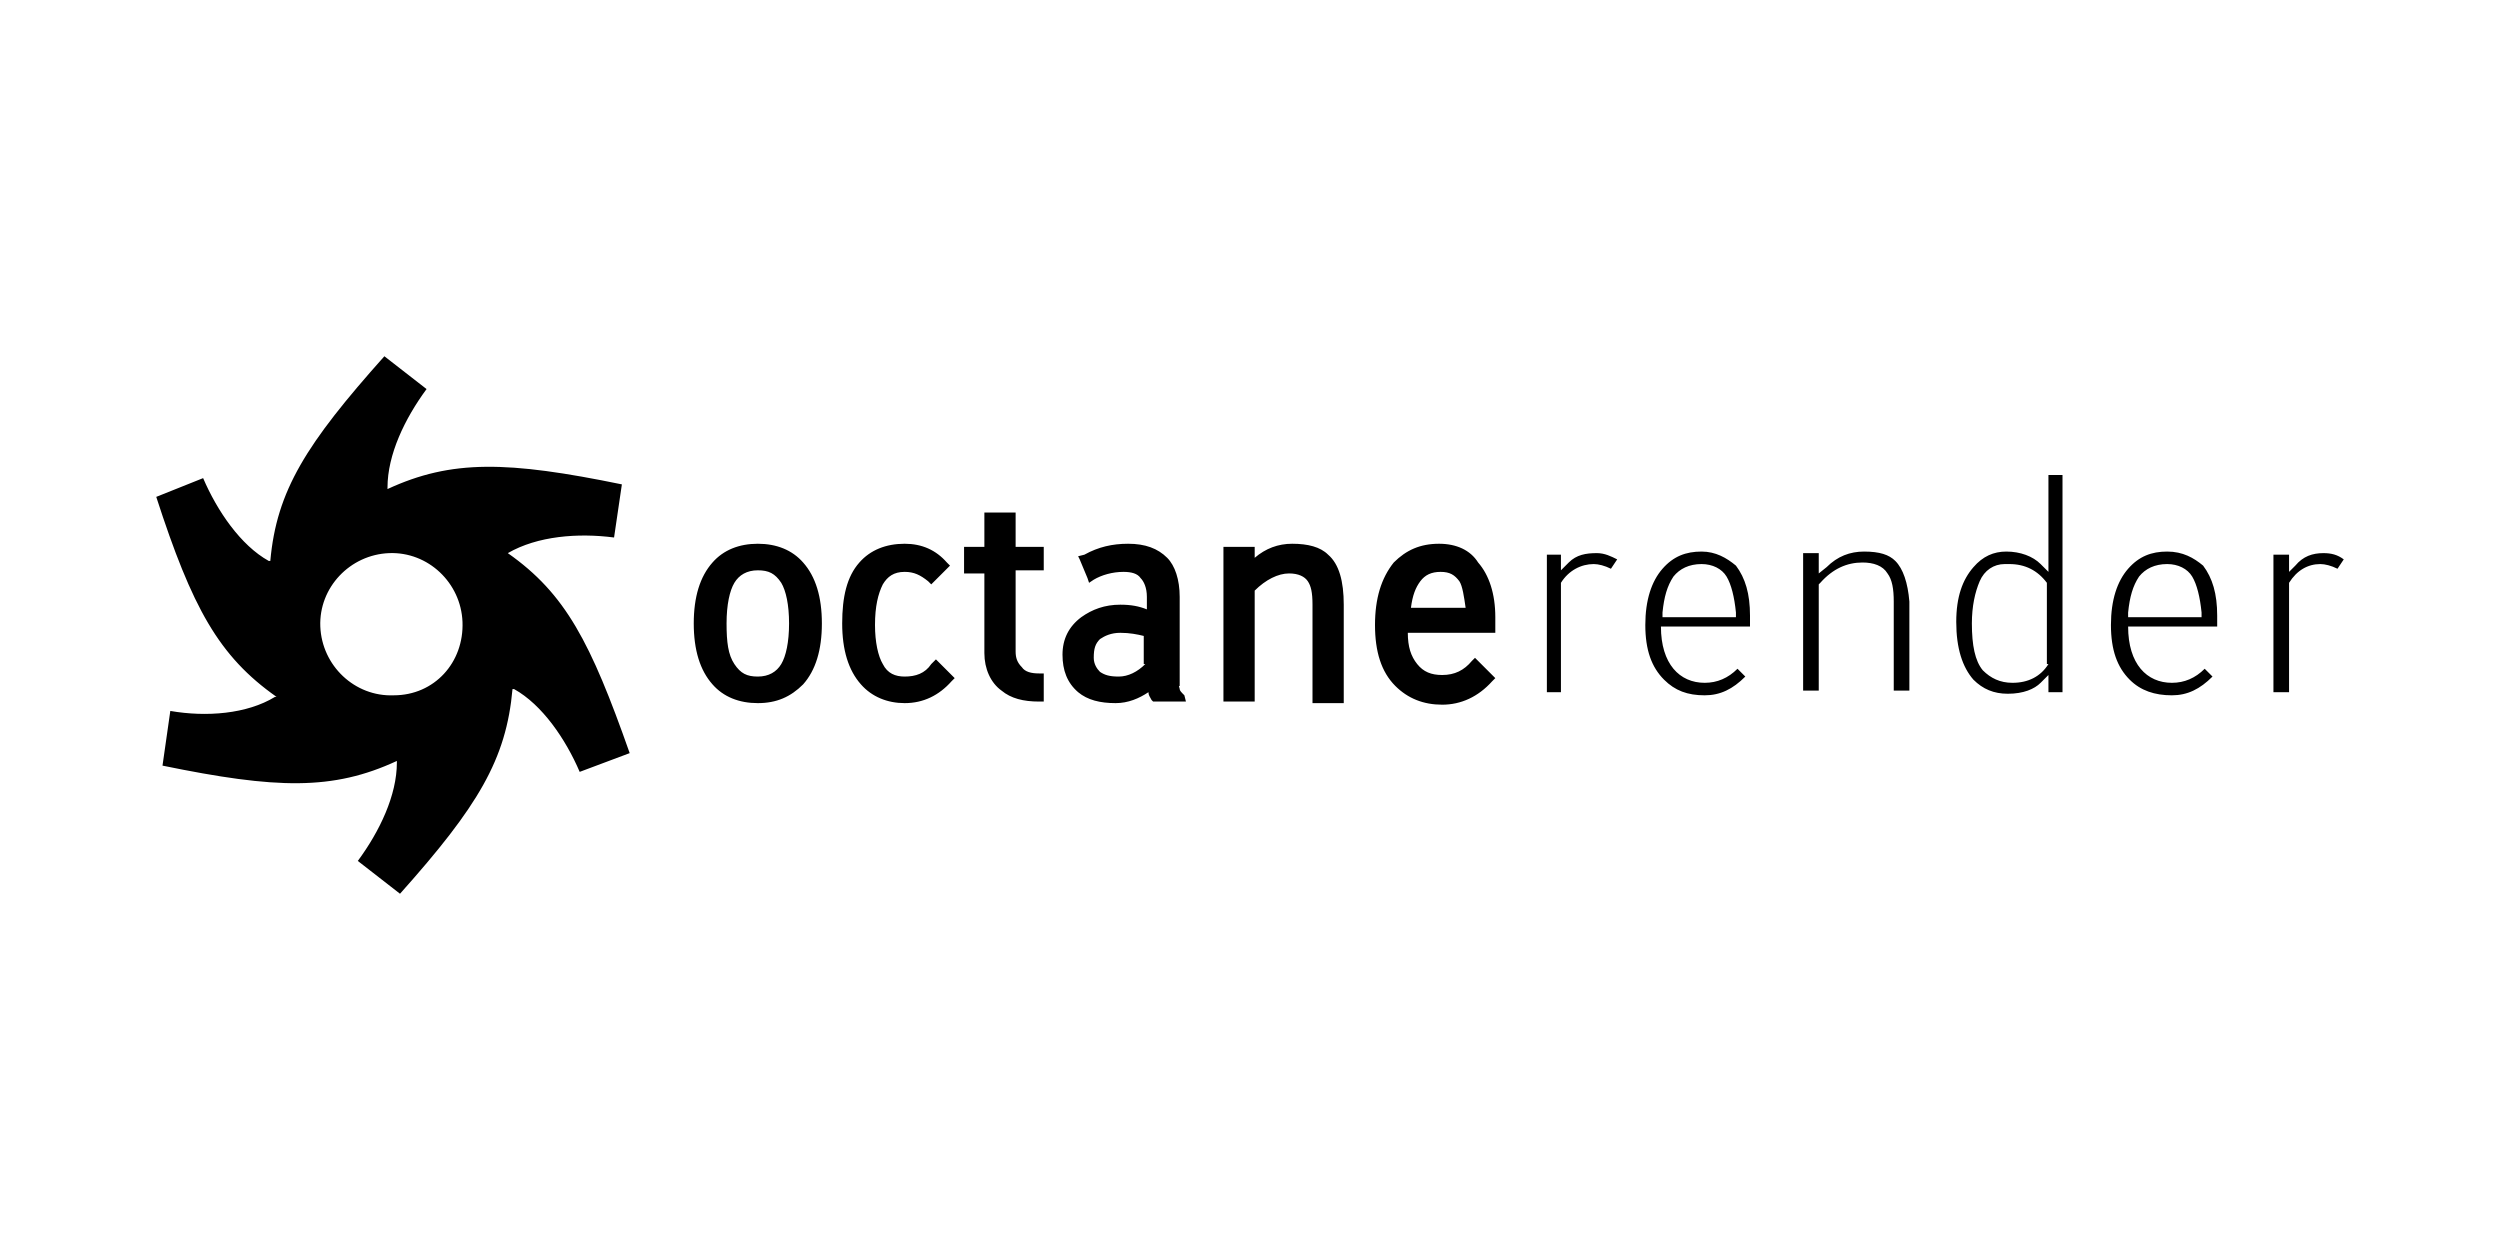 <?xml version="1.0" encoding="utf-8"?>
<!-- Generator: Adobe Illustrator 24.2.3, SVG Export Plug-In . SVG Version: 6.00 Build 0)  -->
<svg version="1.1"
	 id="svg3258" xmlns:cc="http://creativecommons.org/ns#" xmlns:dc="http://purl.org/dc/elements/1.1/" xmlns:inkscape="http://www.inkscape.org/namespaces/inkscape" xmlns:rdf="http://www.w3.org/1999/02/22-rdf-syntax-ns#" xmlns:sodipodi="http://sodipodi.sourceforge.net/DTD/sodipodi-0.dtd" xmlns:svg="http://www.w3.org/2000/svg"
	 xmlns="http://www.w3.org/2000/svg" xmlns:xlink="http://www.w3.org/1999/xlink" x="0px" y="0px" viewBox="0 0 160 80"
	 style="enable-background:new 0 0 160 80;" xml:space="preserve">
<path d="M65,32.8h-2l0,0V35l-1,0h-0.3v1.7h1.3v5.1c0,1,0.4,1.9,1.1,2.4v0c0.6,0.5,1.4,0.7,2.4,0.7h0.3v-1.8h-0.3
	c-0.5,0-0.9-0.1-1.1-0.4c-0.3-0.3-0.4-0.6-0.4-1v-5.2h1.8V35H65V32.8z M32.5,35.4C32.5,35.4,32.5,35.4,32.5,35.4
	c1.9-1.1,4.5-1.3,6.8-1l0.5-3.4c-7.3-1.5-10.9-1.6-15,0.3c0,0,0-0.1,0-0.1c0-2.1,1.1-4.4,2.5-6.3l-2.7-2.1v0
	c-5,5.6-6.9,8.6-7.3,13.1c0,0,0,0-0.1,0c-1.8-1-3.3-3.2-4.2-5.3L10,31.8c2.3,7.1,4,10.2,7.7,12.8c0,0,0,0-0.1,0
	c-1.8,1.1-4.4,1.3-6.7,0.9L10.4,49c7.3,1.5,10.9,1.6,15-0.3c0,0,0,0.1,0,0.1c0,2.1-1.1,4.4-2.5,6.3l2.7,2.1c5-5.6,6.8-8.6,7.2-13.1
	c0,0,0,0,0.1,0c1.8,1,3.3,3.2,4.2,5.3l3.2-1.2C37.8,41.1,36.2,38,32.5,35.4z M25.2,44.5c-2.5,0.1-4.6-1.9-4.7-4.4
	c-0.1-2.5,1.9-4.6,4.4-4.7v0c2.5-0.1,4.6,1.9,4.7,4.4C29.7,42.4,27.8,44.5,25.2,44.5z M75.5,44.1c0-0.1-0.1-0.2,0-0.2c0,0,0,0,0,0
	c0-0.2,0-0.7,0-1.4v-4.3c0-1.1-0.3-2-0.8-2.5c-0.6-0.6-1.4-0.9-2.5-0.9c-1,0-1.9,0.2-2.8,0.7L69,35.6l0.1,0.2l0.5,1.2l0.1,0.3
	l0.3-0.2c0.5-0.3,1.2-0.5,1.9-0.5c0.5,0,0.9,0.1,1.1,0.4c0.2,0.2,0.4,0.6,0.4,1.2V39c-0.5-0.2-1-0.3-1.7-0.3c-1,0-1.8,0.3-2.5,0.8
	c-0.8,0.6-1.2,1.4-1.2,2.4c0,1,0.3,1.8,1,2.4c0.6,0.5,1.4,0.7,2.4,0.7c0.8,0,1.5-0.3,2.1-0.7c0,0.2,0.1,0.3,0.2,0.5l0.1,0.1h2.1
	l-0.1-0.4C75.6,44.3,75.5,44.2,75.5,44.1z M73.3,42.5c-0.5,0.5-1.1,0.8-1.7,0.8c-0.6,0-0.9-0.1-1.2-0.3c-0.2-0.2-0.4-0.5-0.4-0.9
	c0-0.6,0.1-0.9,0.4-1.2c0.3-0.2,0.7-0.4,1.3-0.4c0.6,0,1.1,0.1,1.5,0.2V42.5z M48.5,34.8L48.5,34.8c-1.2,0-2.2,0.4-2.9,1.2
	c-0.8,0.9-1.2,2.2-1.2,3.9c0,1.7,0.4,3,1.2,3.9c0.7,0.8,1.7,1.2,2.9,1.2c1.2,0,2.1-0.4,2.9-1.2v0c0.8-0.9,1.2-2.2,1.2-3.9
	c0-1.7-0.4-3-1.2-3.9C50.7,35.2,49.7,34.8,48.5,34.8z M50,42.5c-0.3,0.5-0.8,0.8-1.5,0.8c-0.7,0-1.1-0.2-1.5-0.8s-0.5-1.4-0.5-2.6
	c0-1.2,0.2-2.1,0.5-2.6c0.3-0.5,0.8-0.8,1.5-0.8c0.7,0,1.1,0.2,1.5,0.8c0.3,0.5,0.5,1.4,0.5,2.6C50.5,41.1,50.3,42,50,42.5z
	 M59.6,42.5c-0.4,0.6-1,0.8-1.7,0.8c-0.6,0-1.1-0.2-1.4-0.8C56.2,42,56,41.1,56,40c0-1.2,0.2-2,0.5-2.6c0.3-0.5,0.7-0.8,1.4-0.8
	c0.6,0,1,0.2,1.5,0.6l0.2,0.2l0.2-0.2l1-1L60.6,36c-0.7-0.8-1.6-1.2-2.7-1.2v0c-1.2,0-2.2,0.4-2.9,1.2c-0.8,0.9-1.1,2.2-1.1,3.9
	c0,1.7,0.4,3,1.2,3.9c0.7,0.8,1.7,1.2,2.8,1.2c1.2,0,2.2-0.5,3-1.4l0.2-0.2l-1.2-1.2L59.6,42.5z M131.1,36.6l-0.5-0.5
	c-0.5-0.5-1.3-0.8-2.2-0.8c-0.8,0-1.5,0.3-2.1,1c-0.7,0.8-1.1,1.9-1.1,3.5c0,1.7,0.4,2.9,1.1,3.7c0.6,0.6,1.3,0.9,2.2,0.9
	c1,0,1.7-0.3,2.1-0.7l0.5-0.5v1.1h0.9V30.4h-0.9V36.6z M131.1,42.5L131.1,42.5c-0.5,0.8-1.3,1.2-2.3,1.2c-0.8,0-1.4-0.3-1.9-0.8
	c-0.5-0.6-0.7-1.6-0.7-3c0-1.1,0.2-2,0.5-2.7c0.3-0.7,0.9-1.1,1.6-1.1h0v0c0.1,0,0.2,0,0.3,0c1,0,1.8,0.4,2.4,1.2l0,0.1V42.5z
	 M138.7,35.3c-1,0-1.8,0.3-2.5,1.1c-0.7,0.8-1.1,2-1.1,3.6c0,1.6,0.4,2.7,1.2,3.5c0.7,0.7,1.6,1,2.7,1c1,0,1.8-0.4,2.6-1.2l-0.5-0.5
	c-0.6,0.6-1.3,0.9-2.1,0.9c-0.8,0-1.5-0.3-2-0.9c-0.5-0.6-0.8-1.5-0.8-2.7v0h5.7v-0.7c0-1.4-0.3-2.4-0.9-3.2
	C140.4,35.7,139.7,35.3,138.7,35.3z M136.2,39.5l0-0.3c0.1-1,0.3-1.7,0.7-2.3c0.4-0.5,1-0.8,1.8-0.8h0c0.7,0,1.3,0.3,1.6,0.8
	c0.3,0.5,0.5,1.3,0.6,2.3l0,0.3H136.2z M85,35.5c-0.5-0.5-1.3-0.7-2.3-0.7l0,0c-0.9,0-1.7,0.3-2.4,0.9V35h-2v9.9h2v-7.1
	c0.7-0.7,1.5-1.1,2.2-1.1c0.6,0,1,0.2,1.2,0.5c0.2,0.3,0.3,0.7,0.3,1.5v6.3H86v-6.3C86,37.2,85.7,36.1,85,35.5z M148.7,35.4
	L148.7,35.4L148.7,35.4c-0.7,0-1.3,0.2-1.8,0.8l-0.4,0.4v-1.1h-1v8.8h1v-6.9l0-0.1c0.5-0.8,1.2-1.2,2-1.2c0.3,0,0.7,0.1,1.1,0.3
	l0.4-0.6C149.6,35.5,149.2,35.4,148.7,35.4z M121.3,35.9c-0.4-0.4-1-0.6-2-0.6l0,0c-0.9,0-1.7,0.3-2.4,1l-0.5,0.4v-1.3h-1v8.8h1
	v-6.8l0.1-0.1c0.8-0.9,1.7-1.3,2.7-1.3c0.7,0,1.3,0.2,1.6,0.7c0.3,0.4,0.4,1,0.4,1.8v5.7h1v-5.7C122.1,37.3,121.8,36.4,121.3,35.9z
	 M92.1,34.8L92.1,34.8c-1.2,0-2.1,0.4-2.9,1.2C88.4,37,88,38.3,88,40c0,1.7,0.4,3,1.3,3.9c0.8,0.8,1.8,1.2,3,1.2
	c1.2,0,2.3-0.5,3.2-1.5l0.2-0.2l-1.3-1.3l-0.2,0.2c-0.5,0.6-1.1,0.9-1.9,0.9c-0.7,0-1.2-0.2-1.6-0.7c-0.4-0.5-0.6-1.1-0.6-2h5.6v-1
	c0-1.5-0.4-2.7-1.1-3.5C94.1,35.2,93.2,34.8,92.1,34.8z M90.3,38.9c0.1-0.8,0.3-1.3,0.6-1.7c0.3-0.4,0.7-0.6,1.3-0.6
	c0.6,0,0.9,0.2,1.2,0.6c0.2,0.3,0.3,1,0.4,1.7H90.3z M108.9,35.3L108.9,35.3c-1,0-1.8,0.3-2.5,1.1c-0.7,0.8-1.1,2-1.1,3.6
	c0,1.6,0.4,2.7,1.2,3.5c0.7,0.7,1.5,1,2.6,1c1,0,1.8-0.4,2.6-1.2l-0.5-0.5c-0.6,0.6-1.3,0.9-2.1,0.9c-0.8,0-1.5-0.3-2-0.9
	c-0.5-0.6-0.8-1.5-0.8-2.7v0h5.7v-0.7c0-1.4-0.3-2.4-0.9-3.2C110.5,35.7,109.8,35.3,108.9,35.3z M106.4,39.5l0-0.3
	c0.1-1,0.3-1.7,0.7-2.3c0.4-0.5,1-0.8,1.8-0.8h0c0.7,0,1.3,0.3,1.6,0.8c0.3,0.5,0.5,1.3,0.6,2.3l0,0.3H106.4z M100.4,36l-0.5,0.5v-1
	H99v8.8h0.9v-6.9l0-0.1c0.5-0.8,1.3-1.2,2.1-1.2c0.3,0,0.7,0.1,1.1,0.3l0.4-0.6c-0.4-0.2-0.8-0.4-1.3-0.4
	C101.5,35.4,100.9,35.5,100.4,36z"/>
</svg>
